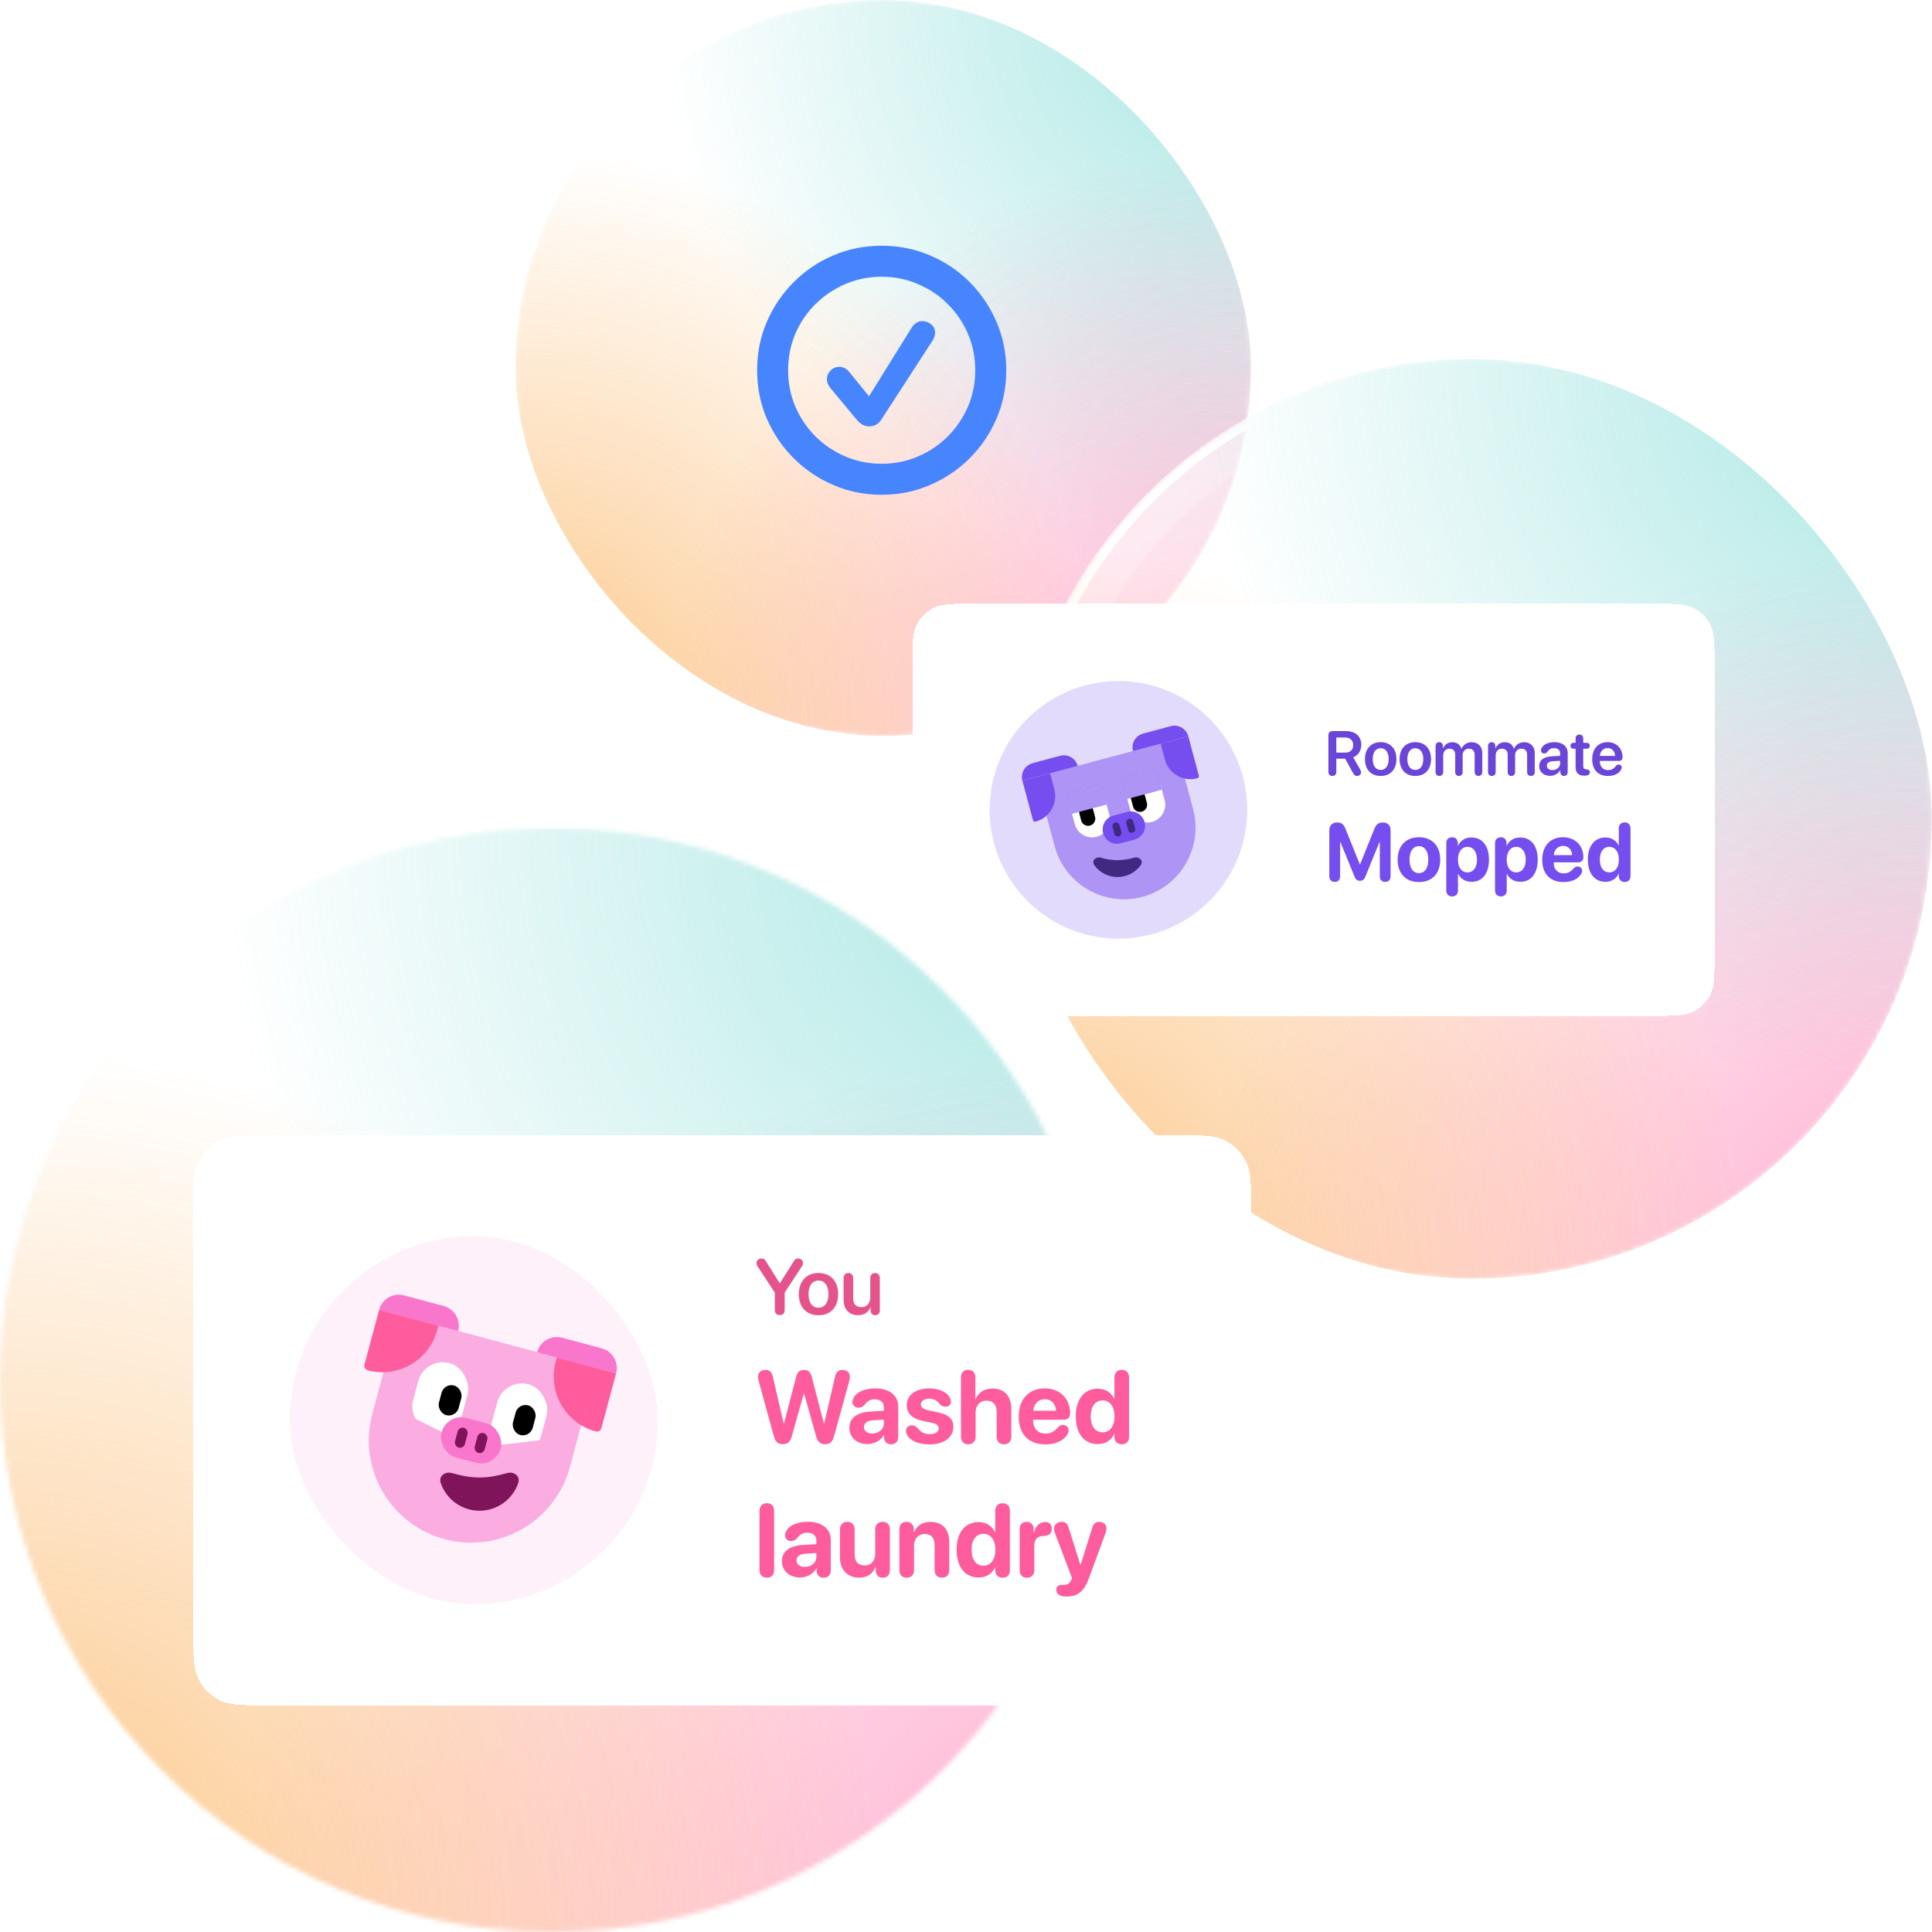 <svg width="420" height="420" viewBox="0 0 420 420" fill="none" xmlns="http://www.w3.org/2000/svg">
<g clip-path="url(#clip0_1040_7294)">
<g clip-path="url(#clip1_1040_7294)">
<mask id="mask0_1040_7294" style="mask-type:luminance" maskUnits="userSpaceOnUse" x="112" y="0" width="160" height="160">
<circle cx="192" cy="80" r="80" fill="url(#paint0_radial_1040_7294)"/>
</mask>
<g mask="url(#mask0_1040_7294)">
<g filter="url(#filter0_b_1040_7294)">
<circle cx="192" cy="80" r="80" fill="white" fill-opacity="0.2"/>
<circle cx="192" cy="80" r="75.487" stroke="white" stroke-opacity="0.2" stroke-width="9.026"/>
</g>
<g filter="url(#filter1_b_1040_7294)">
<circle cx="192" cy="80" r="78.872" stroke="white" stroke-width="2.256"/>
</g>
<rect x="-16" y="-128" width="256" height="256" fill="url(#paint1_radial_1040_7294)"/>
<rect x="144" y="-128" width="256" height="256" fill="url(#paint2_radial_1040_7294)"/>
<rect x="144" y="32" width="256" height="256" fill="url(#paint3_radial_1040_7294)"/>
<rect x="-16" y="32" width="256" height="256" fill="url(#paint4_radial_1040_7294)"/>
<g filter="url(#filter2_b_1040_7294)">
<circle cx="192" cy="80" r="80" fill="white" fill-opacity="0.01"/>
</g>
</g>
</g>
<g filter="url(#filter3_d_1040_7294)">
<path d="M191.659 107.562C187.933 107.562 184.43 106.853 181.149 105.434C177.885 104.033 175.013 102.093 172.535 99.615C170.057 97.137 168.109 94.266 166.691 91.002C165.289 87.721 164.589 84.217 164.589 80.492C164.589 76.749 165.289 73.246 166.691 69.981C168.109 66.7 170.057 63.821 172.535 61.343C175.013 58.847 177.885 56.908 181.149 55.523C184.43 54.122 187.933 53.421 191.659 53.421C195.402 53.421 198.905 54.122 202.169 55.523C205.45 56.908 208.33 58.847 210.808 61.343C213.286 63.821 215.226 66.7 216.627 69.981C218.046 73.246 218.755 76.749 218.755 80.492C218.755 84.217 218.046 87.721 216.627 91.002C215.226 94.266 213.286 97.137 210.808 99.615C208.33 102.093 205.45 104.033 202.169 105.434C198.905 106.853 195.402 107.562 191.659 107.562ZM191.659 100.82C194.479 100.82 197.111 100.29 199.554 99.231C202.015 98.188 204.177 96.736 206.04 94.873C207.903 92.993 209.364 90.831 210.424 88.387C211.483 85.926 212.013 83.294 212.013 80.492C212.013 77.672 211.483 75.031 210.424 72.571C209.364 70.11 207.903 67.956 206.04 66.111C204.177 64.248 202.015 62.795 199.554 61.753C197.111 60.693 194.479 60.163 191.659 60.163C188.856 60.163 186.224 60.693 183.763 61.753C181.32 62.795 179.158 64.248 177.278 66.111C175.415 67.956 173.954 70.11 172.894 72.571C171.852 75.031 171.331 77.672 171.331 80.492C171.331 83.294 171.852 85.926 172.894 88.387C173.954 90.831 175.415 92.993 177.278 94.873C179.158 96.736 181.32 98.188 183.763 99.231C186.224 100.29 188.856 100.82 191.659 100.82ZM188.967 92.694C188.437 92.694 187.95 92.574 187.506 92.335C187.079 92.079 186.669 91.728 186.276 91.284L180.559 84.414C180.029 83.764 179.764 83.106 179.764 82.44C179.764 81.705 180.029 81.073 180.559 80.543C181.089 80.013 181.721 79.748 182.456 79.748C182.9 79.748 183.293 79.842 183.635 80.03C183.994 80.201 184.336 80.492 184.661 80.902L188.916 86.157L198.119 71.34C198.751 70.315 199.546 69.802 200.503 69.802C201.221 69.802 201.862 70.041 202.426 70.52C202.989 70.981 203.271 71.588 203.271 72.34C203.271 72.647 203.212 72.964 203.092 73.288C202.972 73.613 202.81 73.929 202.605 74.237L191.582 91.233C190.95 92.207 190.078 92.694 188.967 92.694Z" fill="#4785FF"/>
</g>
<g clip-path="url(#clip2_1040_7294)">
<mask id="mask1_1040_7294" style="mask-type:luminance" maskUnits="userSpaceOnUse" x="220" y="78" width="200" height="200">
<circle cx="320" cy="178" r="100" fill="url(#paint5_radial_1040_7294)"/>
</mask>
<g mask="url(#mask1_1040_7294)">
<g filter="url(#filter4_b_1040_7294)">
<circle cx="320" cy="178" r="100" fill="white" fill-opacity="0.2"/>
<circle cx="320" cy="178" r="95.487" stroke="white" stroke-opacity="0.2" stroke-width="9.026"/>
</g>
<g filter="url(#filter5_b_1040_7294)">
<circle cx="320" cy="178" r="98.872" stroke="white" stroke-width="2.256"/>
</g>
<rect x="60" y="-82" width="320" height="320" fill="url(#paint6_radial_1040_7294)"/>
<rect x="260" y="-82" width="320" height="320" fill="url(#paint7_radial_1040_7294)"/>
<rect x="260" y="118" width="320" height="320" fill="url(#paint8_radial_1040_7294)"/>
<rect x="60" y="118" width="320" height="320" fill="url(#paint9_radial_1040_7294)"/>
<g filter="url(#filter6_b_1040_7294)">
<circle cx="320" cy="178" r="100" fill="white" fill-opacity="0.01"/>
</g>
</g>
</g>
<g filter="url(#filter7_d_1040_7294)">
<path d="M198.337 139.44C198.337 134.736 198.337 132.383 199.253 130.586C200.058 129.006 201.343 127.721 202.924 126.916C204.721 126 207.073 126 211.777 126H359.297C364.002 126 366.354 126 368.151 126.916C369.731 127.721 371.017 129.006 371.822 130.586C372.737 132.383 372.737 134.736 372.737 139.44V202.16C372.737 206.864 372.737 209.217 371.822 211.014C371.017 212.594 369.731 213.879 368.151 214.684C366.354 215.6 364.002 215.6 359.297 215.6H211.777C207.073 215.6 204.721 215.6 202.924 214.684C201.343 213.879 200.058 212.594 199.253 211.014C198.337 209.217 198.337 206.864 198.337 202.16V139.44Z" fill="white" shape-rendering="crispEdges"/>
<circle cx="243.137" cy="170.799" r="28" fill="#764DEF" fill-opacity="0.2"/>
<g clip-path="url(#clip3_1040_7294)">
<path d="M225.864 165.893C225.534 164.663 226.264 163.4 227.493 163.07L253.092 156.211C254.321 155.882 255.585 156.611 255.915 157.84L259.344 170.64C261.568 178.938 256.643 187.468 248.345 189.692C240.046 191.915 231.517 186.991 229.293 178.692L225.864 165.893Z" fill="#764DEF"/>
<path d="M225.864 165.893C225.534 164.663 226.264 163.4 227.493 163.07L253.092 156.211C254.321 155.882 255.585 156.611 255.915 157.84L259.344 170.64C261.568 178.938 256.643 187.468 248.345 189.692C240.046 191.915 231.517 186.991 229.293 178.692L225.864 165.893Z" fill="white" fill-opacity="0.4"/>
<path d="M232.841 170.897C232.285 168.822 233.516 166.69 235.59 166.134C237.665 165.578 239.797 166.809 240.353 168.884L241.158 171.889C241.714 173.964 240.483 176.096 238.409 176.652C236.334 177.208 234.202 175.977 233.646 173.902L232.841 170.897Z" fill="white"/>
<path d="M234.645 171.621C234.423 170.791 234.915 169.938 235.745 169.716C236.575 169.494 237.428 169.986 237.65 170.816L238.053 172.318C238.275 173.148 237.783 174.001 236.953 174.224C236.123 174.446 235.27 173.954 235.048 173.124L234.645 171.621Z" fill="black"/>
<path d="M244.861 167.676C244.305 165.602 245.536 163.469 247.611 162.913C249.685 162.357 251.818 163.589 252.374 165.663L253.179 168.668C253.735 170.743 252.503 172.875 250.429 173.431C248.354 173.987 246.222 172.756 245.666 170.681L244.861 167.676Z" fill="white"/>
<path d="M245.914 168.602C245.692 167.772 246.184 166.919 247.014 166.696C247.844 166.474 248.697 166.967 248.919 167.796L249.322 169.299C249.544 170.129 249.052 170.982 248.222 171.204C247.392 171.426 246.539 170.934 246.317 170.104L245.914 168.602Z" fill="black"/>
<path d="M239.81 175.874C239.366 174.214 240.351 172.508 242.01 172.063L245.015 171.258C246.675 170.813 248.381 171.798 248.826 173.458C249.27 175.118 248.285 176.824 246.626 177.268L243.621 178.074C241.961 178.518 240.255 177.533 239.81 175.874Z" fill="#764DEF"/>
<path d="M244.868 173.713C244.757 173.298 245.003 172.872 245.418 172.761C245.833 172.649 246.259 172.896 246.371 173.311L246.773 174.813C246.884 175.228 246.638 175.655 246.223 175.766C245.808 175.877 245.382 175.631 245.271 175.216L244.868 173.713Z" fill="#6A45D7"/>
<path d="M244.868 173.713C244.757 173.298 245.003 172.872 245.418 172.761C245.833 172.649 246.259 172.896 246.371 173.311L246.773 174.813C246.884 175.228 246.638 175.655 246.223 175.766C245.808 175.877 245.382 175.631 245.271 175.216L244.868 173.713Z" fill="black" fill-opacity="0.4"/>
<path d="M241.863 174.518C241.752 174.103 241.998 173.677 242.413 173.566C242.828 173.455 243.254 173.701 243.365 174.116L243.768 175.618C243.879 176.033 243.633 176.46 243.218 176.571C242.803 176.682 242.377 176.436 242.265 176.021L241.863 174.518Z" fill="#6A45D7"/>
<path d="M241.863 174.518C241.752 174.103 241.998 173.677 242.413 173.566C242.828 173.455 243.254 173.701 243.365 174.116L243.768 175.618C243.879 176.033 243.633 176.46 243.218 176.571C242.803 176.682 242.377 176.436 242.265 176.021L241.863 174.518Z" fill="black" fill-opacity="0.4"/>
<path d="M222.262 164.471C221.817 162.812 222.802 161.106 224.462 160.661L230.472 159.051C232.132 158.606 233.838 159.591 234.282 161.251L222.262 164.471Z" fill="#764DEF"/>
<path d="M246.303 158.03C245.858 156.37 246.843 154.664 248.502 154.22L254.513 152.609C256.172 152.165 257.878 153.149 258.323 154.809L246.303 158.03Z" fill="#764DEF"/>
<path d="M252.312 156.42L258.323 154.809L260.619 163.379C260.685 163.625 260.539 163.878 260.293 163.944C257.22 164.767 254.061 162.943 253.237 159.87L252.312 156.42Z" fill="#764DEF"/>
<path d="M222.261 164.471L228.272 162.861L229.196 166.311C230.02 169.385 228.196 172.544 225.122 173.367C224.876 173.433 224.624 173.287 224.558 173.041L222.261 164.471Z" fill="#764DEF"/>
<path d="M247.972 182.837C248.666 181.883 247.644 180.879 246.514 181.218C244.181 181.917 241.694 181.917 239.362 181.218C238.232 180.879 237.209 181.883 237.904 182.837C239.035 184.391 240.868 185.402 242.938 185.402C245.007 185.402 246.84 184.391 247.972 182.837Z" fill="#6A45D7"/>
<path d="M247.972 182.837C248.666 181.883 247.644 180.879 246.514 181.218C244.181 181.917 241.694 181.917 239.362 181.218C238.232 180.879 237.209 181.883 237.904 182.837C239.035 184.391 240.868 185.402 242.938 185.402C245.007 185.402 246.84 184.391 247.972 182.837Z" fill="black" fill-opacity="0.4"/>
<path d="M231.834 167.14L239.347 165.127L240.555 169.635L233.042 171.648L231.834 167.14Z" fill="#764DEF"/>
<path d="M231.834 167.14L239.347 165.127L240.555 169.635L233.042 171.648L231.834 167.14Z" fill="white" fill-opacity="0.4"/>
<path d="M243.854 163.92L251.367 161.907L252.575 166.414L245.062 168.427L243.854 163.92Z" fill="#764DEF"/>
<path d="M243.854 163.92L251.367 161.907L252.575 166.414L245.062 168.427L243.854 163.92Z" fill="white" fill-opacity="0.4"/>
</g>
<g style="mix-blend-mode:multiply">
<path d="M289.644 163.433C289.111 163.433 288.784 163.1 288.784 162.54V154.575C288.784 154.015 289.111 153.682 289.644 153.682H292.603C294.683 153.682 295.929 154.835 295.929 156.675C295.929 157.928 295.289 158.954 294.176 159.387L295.696 162.053C295.842 162.3 295.882 162.447 295.882 162.647C295.882 163.1 295.509 163.433 295.016 163.433C294.609 163.433 294.409 163.286 294.143 162.813L292.43 159.681H290.504V162.54C290.504 163.1 290.177 163.433 289.644 163.433ZM290.504 158.361H292.443C293.536 158.361 294.169 157.754 294.169 156.715C294.169 155.702 293.496 155.075 292.41 155.075H290.504V158.361ZM300.15 163.44C298.078 163.44 296.731 162.06 296.731 159.767C296.731 157.488 298.091 156.088 300.15 156.088C302.21 156.088 303.57 157.481 303.57 159.767C303.57 162.06 302.223 163.44 300.15 163.44ZM300.15 162.127C301.204 162.127 301.883 161.274 301.883 159.767C301.883 158.268 301.204 157.408 300.15 157.408C299.104 157.408 298.418 158.268 298.418 159.767C298.418 161.274 299.097 162.127 300.15 162.127ZM307.678 163.44C305.605 163.44 304.259 162.06 304.259 159.767C304.259 157.488 305.618 156.088 307.678 156.088C309.737 156.088 311.097 157.481 311.097 159.767C311.097 162.06 309.751 163.44 307.678 163.44ZM307.678 162.127C308.731 162.127 309.411 161.274 309.411 159.767C309.411 158.268 308.731 157.408 307.678 157.408C306.632 157.408 305.945 158.268 305.945 159.767C305.945 161.274 306.625 162.127 307.678 162.127ZM312.906 163.433C312.406 163.433 312.08 163.113 312.08 162.56V156.941C312.08 156.401 312.406 156.095 312.873 156.095C313.339 156.095 313.672 156.401 313.672 156.941V157.461H313.706C314.012 156.641 314.759 156.102 315.719 156.102C316.718 156.102 317.432 156.615 317.692 157.521H317.731C318.071 156.648 318.911 156.102 319.931 156.102C321.324 156.102 322.237 157.041 322.237 158.454V162.56C322.237 163.113 321.904 163.433 321.411 163.433C320.911 163.433 320.577 163.113 320.577 162.56V158.861C320.577 157.994 320.124 157.501 319.311 157.501C318.511 157.501 317.965 158.088 317.965 158.934V162.56C317.965 163.113 317.652 163.433 317.158 163.433C316.658 163.433 316.352 163.113 316.352 162.56V158.774C316.352 157.988 315.872 157.501 315.099 157.501C314.299 157.501 313.739 158.121 313.739 158.974V162.56C313.739 163.113 313.399 163.433 312.906 163.433ZM324.313 163.433C323.813 163.433 323.486 163.113 323.486 162.56V156.941C323.486 156.401 323.813 156.095 324.279 156.095C324.746 156.095 325.079 156.401 325.079 156.941V157.461H325.112C325.419 156.641 326.165 156.102 327.125 156.102C328.125 156.102 328.838 156.615 329.098 157.521H329.138C329.478 156.648 330.318 156.102 331.337 156.102C332.73 156.102 333.644 157.041 333.644 158.454V162.56C333.644 163.113 333.31 163.433 332.817 163.433C332.317 163.433 331.984 163.113 331.984 162.56V158.861C331.984 157.994 331.531 157.501 330.718 157.501C329.918 157.501 329.371 158.088 329.371 158.934V162.56C329.371 163.113 329.058 163.433 328.565 163.433C328.065 163.433 327.758 163.113 327.758 162.56V158.774C327.758 157.988 327.278 157.501 326.505 157.501C325.706 157.501 325.146 158.121 325.146 158.974V162.56C325.146 163.113 324.806 163.433 324.313 163.433ZM336.965 163.413C335.599 163.413 334.606 162.553 334.606 161.28C334.606 160.027 335.572 159.274 337.292 159.167L339.165 159.061V158.554C339.165 157.814 338.665 157.388 337.845 157.388C337.199 157.388 336.779 157.608 336.366 158.214C336.192 158.441 335.972 158.548 335.692 158.548C335.286 158.548 334.993 158.281 334.993 157.881C334.993 157.728 335.033 157.581 335.106 157.428C335.466 156.608 336.559 156.088 337.912 156.088C339.665 156.088 340.804 157.015 340.804 158.434V162.6C340.804 163.133 340.465 163.433 339.998 163.433C339.545 163.433 339.232 163.16 339.205 162.667V162.173H339.172C338.765 162.94 337.879 163.413 336.965 163.413ZM337.472 162.16C338.405 162.16 339.165 161.534 339.165 160.68V160.141L337.525 160.241C336.725 160.294 336.266 160.654 336.266 161.214C336.266 161.794 336.752 162.16 337.472 162.16ZM342.52 161.554V157.515H342.073C341.66 157.515 341.407 157.268 341.407 156.868C341.407 156.475 341.66 156.235 342.073 156.235H342.52V155.295C342.52 154.762 342.84 154.429 343.353 154.429C343.86 154.429 344.18 154.762 344.18 155.295V156.235H344.946C345.359 156.235 345.613 156.475 345.613 156.868C345.613 157.268 345.359 157.515 344.946 157.515H344.18V161.194C344.18 161.727 344.366 161.96 344.846 162L344.966 162.013C345.406 162.053 345.633 162.24 345.633 162.627C345.633 163.113 345.206 163.373 344.446 163.373H344.38C343.147 163.373 342.52 162.76 342.52 161.554ZM349.568 163.44C347.408 163.44 346.135 162.087 346.135 159.794C346.135 157.541 347.435 156.088 349.474 156.088C351.407 156.088 352.727 157.461 352.727 159.381C352.727 159.874 352.447 160.167 351.954 160.167H347.788V160.221C347.788 161.4 348.475 162.16 349.554 162.16C350.301 162.16 350.787 161.9 351.321 161.22C351.494 161.027 351.647 160.954 351.88 160.954C352.254 160.954 352.547 161.194 352.547 161.594C352.547 161.72 352.507 161.867 352.434 162.013C351.967 162.913 350.914 163.44 349.568 163.44ZM347.801 159.074H351.101C351.067 158.048 350.414 157.375 349.481 157.375C348.548 157.375 347.868 158.061 347.801 159.074Z" fill="#6A45D7"/>
</g>
<g style="mix-blend-mode:multiply">
<path d="M290.16 186.465C289.419 186.465 288.983 186.012 288.983 185.236V175.248C288.983 174.185 289.611 173.549 290.683 173.549C291.598 173.549 292.104 173.932 292.487 174.908L295.607 182.639H295.677L298.789 174.908C299.172 173.941 299.686 173.549 300.61 173.549C301.674 173.549 302.301 174.176 302.301 175.248V185.236C302.301 186.012 301.865 186.465 301.125 186.465C300.384 186.465 299.957 186.012 299.957 185.236V177.811H299.887L296.775 185.42C296.549 185.977 296.2 186.221 295.651 186.221C295.093 186.221 294.727 185.969 294.509 185.428L291.398 177.811H291.328V185.236C291.328 186.012 290.901 186.465 290.16 186.465ZM308.463 186.5C305.639 186.5 303.835 184.687 303.835 181.619C303.835 178.595 305.665 176.756 308.463 176.756C311.261 176.756 313.091 178.586 313.091 181.619C313.091 184.696 311.287 186.5 308.463 186.5ZM308.463 184.557C309.71 184.557 310.503 183.502 310.503 181.628C310.503 179.772 309.701 178.7 308.463 178.7C307.226 178.7 306.415 179.772 306.415 181.628C306.415 183.502 307.208 184.557 308.463 184.557ZM315.68 189.629C314.939 189.629 314.407 189.176 314.407 188.304V178.072C314.407 177.218 314.93 176.765 315.663 176.765C316.395 176.765 316.918 177.218 316.918 178.081V178.586H316.97C317.475 177.488 318.513 176.808 319.864 176.808C322.234 176.808 323.69 178.612 323.69 181.628C323.69 184.635 322.243 186.448 319.907 186.448C318.547 186.448 317.502 185.786 317.005 184.731H316.952V188.304C316.952 189.176 316.43 189.629 315.68 189.629ZM319.009 184.4C320.282 184.4 321.084 183.328 321.084 181.628C321.084 179.937 320.282 178.848 319.009 178.848C317.763 178.848 316.944 179.955 316.944 181.628C316.944 183.319 317.763 184.4 319.009 184.4ZM326.278 189.629C325.538 189.629 325.006 189.176 325.006 188.304V178.072C325.006 177.218 325.529 176.765 326.261 176.765C326.993 176.765 327.516 177.218 327.516 178.081V178.586H327.568C328.074 177.488 329.111 176.808 330.462 176.808C332.833 176.808 334.288 178.612 334.288 181.628C334.288 184.635 332.841 186.448 330.506 186.448C329.146 186.448 328.1 185.786 327.603 184.731H327.551V188.304C327.551 189.176 327.028 189.629 326.278 189.629ZM329.608 184.4C330.88 184.4 331.682 183.328 331.682 181.628C331.682 179.937 330.88 178.848 329.608 178.848C328.361 178.848 327.542 179.955 327.542 181.628C327.542 183.319 328.361 184.4 329.608 184.4ZM339.901 186.5C336.981 186.5 335.264 184.696 335.264 181.672C335.264 178.665 337.016 176.756 339.779 176.756C342.429 176.756 344.207 178.569 344.207 181.105C344.207 181.811 343.806 182.212 343.1 182.212H337.766V182.325C337.766 183.711 338.603 184.618 339.892 184.618C340.825 184.618 341.435 184.304 342.124 183.493C342.394 183.214 342.621 183.119 342.952 183.119C343.501 183.119 343.945 183.467 343.945 184.051C343.945 184.252 343.884 184.461 343.771 184.67C343.152 185.82 341.705 186.5 339.901 186.5ZM337.792 180.652H341.758C341.705 179.432 340.921 178.639 339.805 178.639C338.69 178.639 337.879 179.458 337.792 180.652ZM348.992 186.448C346.656 186.448 345.183 184.6 345.183 181.611C345.183 178.647 346.665 176.808 349.009 176.808C350.36 176.808 351.406 177.523 351.859 178.56H351.912V174.865C351.912 173.993 352.443 173.531 353.184 173.531C353.934 173.531 354.457 173.993 354.457 174.865V185.193C354.457 186.038 353.934 186.483 353.193 186.483C352.461 186.483 351.912 186.047 351.912 185.193V184.653H351.868C351.458 185.698 350.43 186.448 348.992 186.448ZM349.855 184.4C351.118 184.4 351.929 183.336 351.929 181.628C351.929 179.929 351.118 178.848 349.855 178.848C348.573 178.848 347.789 179.92 347.789 181.628C347.789 183.345 348.573 184.4 349.855 184.4Z" fill="#764DEF"/>
</g>
</g>
<g clip-path="url(#clip4_1040_7294)">
<mask id="mask2_1040_7294" style="mask-type:luminance" maskUnits="userSpaceOnUse" x="0" y="180" width="240" height="240">
<circle cx="120" cy="300" r="120" fill="url(#paint10_radial_1040_7294)"/>
</mask>
<g mask="url(#mask2_1040_7294)">
<g filter="url(#filter8_b_1040_7294)">
<circle cx="120" cy="300" r="120" fill="white" fill-opacity="0.2"/>
<circle cx="120" cy="300" r="116" stroke="white" stroke-opacity="0.2" stroke-width="8"/>
</g>
<g filter="url(#filter9_b_1040_7294)">
<circle cx="120" cy="300" r="119" stroke="white" stroke-width="2"/>
</g>
<rect x="-192" y="-12" width="384" height="384" fill="url(#paint11_radial_1040_7294)"/>
<rect x="48" y="-12" width="384" height="384" fill="url(#paint12_radial_1040_7294)"/>
<rect x="48" y="228" width="384" height="384" fill="url(#paint13_radial_1040_7294)"/>
<rect x="-192" y="228" width="384" height="384" fill="url(#paint14_radial_1040_7294)"/>
<g filter="url(#filter10_b_1040_7294)">
<circle cx="120" cy="300" r="120" fill="white" fill-opacity="0.01"/>
</g>
</g>
</g>
<g filter="url(#filter11_d_1040_7294)">
<path d="M42 258.3C42 252.419 42 249.479 43.144 247.233C44.151 245.257 45.757 243.651 47.733 242.644C49.979 241.5 52.919 241.5 58.8 241.5H255.2C261.081 241.5 264.021 241.5 266.267 242.644C268.243 243.651 269.849 245.257 270.856 247.233C272 249.479 272 252.419 272 258.3V348.7C272 354.581 272 357.521 270.856 359.767C269.849 361.743 268.243 363.349 266.267 364.356C264.021 365.5 261.081 365.5 255.2 365.5H58.8C52.919 365.5 49.979 365.5 47.733 364.356C45.757 363.349 44.151 361.743 43.144 359.767C42 357.521 42 354.581 42 348.7V258.3Z" fill="white" shape-rendering="crispEdges"/>
<rect x="63" y="263.5" width="80" height="80" rx="40" fill="#F976CD" fill-opacity="0.1"/>
<g clip-path="url(#clip5_1040_7294)">
<path d="M85.859 283.832C86.33 282.076 88.135 281.034 89.891 281.504L126.461 291.303C128.217 291.774 129.26 293.579 128.789 295.335L123.89 313.62C120.713 325.475 108.528 332.51 96.673 329.334C84.818 326.157 77.783 313.972 80.96 302.117L85.859 283.832Z" fill="#F976CD"/>
<path d="M85.859 283.832C86.33 282.076 88.135 281.034 89.891 281.504L126.461 291.303C128.217 291.774 129.26 293.579 128.789 295.335L123.89 313.62C120.713 325.475 108.528 332.51 96.673 329.334C84.818 326.157 77.783 313.972 80.96 302.117L85.859 283.832Z" fill="white" fill-opacity="0.4"/>
<rect x="92.355" y="289.642" width="11.111" height="15.556" rx="5.556" transform="rotate(15 92.355 289.642)" fill="white"/>
<rect x="96.571" y="295.373" width="4.444" height="6.667" rx="2.222" transform="rotate(15 96.571 295.373)" fill="black"/>
<rect x="109.527" y="294.243" width="11.111" height="15.556" rx="5.556" transform="rotate(15 109.527 294.243)" fill="white"/>
<rect x="112.67" y="299.686" width="4.444" height="6.667" rx="2.222" transform="rotate(15 112.67 299.686)" fill="black"/>
<path d="M105.501 309.268L117.384 307.851L116.234 312.144L105.501 309.268Z" fill="#F976CD"/>
<path d="M105.501 309.268L117.384 307.851L116.234 312.144L105.501 309.268Z" fill="white" fill-opacity="0.4"/>
<path d="M99.061 307.543L88.904 302.521L88.329 304.667L99.061 307.543Z" fill="#F976CD"/>
<path d="M99.061 307.543L88.904 302.521L88.329 304.667L99.061 307.543Z" fill="white" fill-opacity="0.4"/>
<rect x="97.135" y="301.851" width="13.333" height="8.889" rx="4.444" transform="rotate(15 97.135 301.851)" fill="#F976CD"/>
<rect x="104.073" y="306.011" width="2.222" height="4.444" rx="1.111" transform="rotate(15 104.073 306.011)" fill="#D32298"/>
<rect x="104.073" y="306.011" width="2.222" height="4.444" rx="1.111" transform="rotate(15 104.073 306.011)" fill="black" fill-opacity="0.4"/>
<rect x="99.779" y="304.861" width="2.222" height="4.444" rx="1.111" transform="rotate(15 99.779 304.861)" fill="#D32298"/>
<rect x="99.779" y="304.861" width="2.222" height="4.444" rx="1.111" transform="rotate(15 99.779 304.861)" fill="black" fill-opacity="0.4"/>
<path d="M116.763 288.705C117.398 286.334 119.835 284.927 122.206 285.562L130.792 287.863C133.163 288.498 134.57 290.935 133.935 293.306L116.763 288.705Z" fill="#F976CD"/>
<path d="M121.055 289.855L133.934 293.306L130.739 305.231C130.598 305.758 130.056 306.07 129.529 305.929C122.943 304.165 119.035 297.395 120.8 290.809L121.055 289.855Z" fill="#FF5C9D"/>
<path d="M82.418 279.502C83.054 277.131 85.491 275.724 87.862 276.359L96.448 278.66C98.819 279.295 100.226 281.732 99.591 284.103L82.418 279.502Z" fill="#F976CD"/>
<path d="M82.418 279.502L95.297 282.953L95.042 283.907C93.277 290.493 86.507 294.402 79.921 292.637C79.395 292.496 79.082 291.954 79.223 291.427L82.418 279.502Z" fill="#FF5C9D"/>
<path fill-rule="evenodd" clip-rule="evenodd" d="M104.237 323.163C108.169 323.163 111.504 320.611 112.677 317.073C113.131 315.7 111.767 314.614 110.365 314.964L108.549 315.418C105.718 316.126 102.756 316.126 99.925 315.418L98.109 314.964C96.707 314.614 95.343 315.7 95.798 317.073C96.971 320.611 100.306 323.163 104.237 323.163Z" fill="#D32298"/>
<path fill-rule="evenodd" clip-rule="evenodd" d="M104.237 323.163C108.169 323.163 111.504 320.611 112.677 317.073C113.131 315.7 111.767 314.614 110.365 314.964L108.549 315.418C105.718 316.126 102.756 316.126 99.925 315.418L98.109 314.964C96.707 314.614 95.343 315.7 95.798 317.073C96.971 320.611 100.306 323.163 104.237 323.163Z" fill="black" fill-opacity="0.4"/>
</g>
<g style="mix-blend-mode:multiply">
<path d="M169.507 280.642C168.84 280.642 168.441 280.233 168.441 279.525V275.759L164.683 270.036C164.533 269.794 164.467 269.561 164.467 269.319C164.467 268.753 164.925 268.336 165.533 268.336C165.983 268.336 166.241 268.495 166.516 268.961L169.499 273.71H169.549L172.54 268.961C172.806 268.511 173.073 268.336 173.498 268.336C174.098 268.336 174.556 268.753 174.556 269.311C174.556 269.561 174.489 269.786 174.331 270.036L170.582 275.759V279.525C170.582 280.233 170.182 280.642 169.507 280.642ZM177.933 280.675C175.342 280.675 173.659 278.95 173.659 276.084C173.659 273.235 175.359 271.486 177.933 271.486C180.508 271.486 182.207 273.227 182.207 276.084C182.207 278.95 180.524 280.675 177.933 280.675ZM177.933 279.034C179.25 279.034 180.099 277.967 180.099 276.084C180.099 274.21 179.25 273.135 177.933 273.135C176.625 273.135 175.767 274.21 175.767 276.084C175.767 277.967 176.617 279.034 177.933 279.034ZM186.526 280.658C184.61 280.658 183.394 279.417 183.394 277.376V272.585C183.394 271.894 183.818 271.494 184.427 271.494C185.035 271.494 185.468 271.894 185.468 272.594V276.959C185.468 278.226 186.085 278.909 187.251 278.909C188.451 278.909 189.192 278.059 189.192 276.776V272.585C189.192 271.894 189.625 271.494 190.234 271.494C190.833 271.494 191.267 271.894 191.267 272.594V279.617C191.267 280.283 190.867 280.667 190.275 280.667C189.675 280.667 189.267 280.283 189.267 279.617V278.967H189.225C188.759 280.042 187.867 280.658 186.526 280.658Z" fill="#E5538D"/>
</g>
<g style="mix-blend-mode:multiply">
<path d="M170.177 308.707C169.142 308.707 168.576 308.206 168.249 307.029L164.97 295.132C164.861 294.729 164.795 294.337 164.795 294.043C164.795 293.127 165.416 292.561 166.419 292.561C167.279 292.561 167.802 293.04 167.998 293.977L170.352 304.164H170.439L173.086 294.032C173.337 293.008 173.86 292.561 174.775 292.561C175.668 292.561 176.213 293.04 176.453 294.01L179.1 304.164H179.187L181.541 293.977C181.748 293.029 182.271 292.561 183.131 292.561C184.134 292.561 184.755 293.127 184.755 294.043C184.755 294.326 184.689 294.718 184.58 295.132L181.29 307.051C180.963 308.206 180.397 308.707 179.383 308.707C178.327 308.707 177.749 308.217 177.433 307.04L174.819 297.758H174.72L172.117 307.04C171.801 308.195 171.212 308.707 170.177 308.707ZM188.557 308.685C186.334 308.685 184.646 307.247 184.646 305.144C184.646 303.02 186.28 301.789 189.2 301.615L192.141 301.44V300.667C192.141 299.577 191.379 298.945 190.18 298.945C189.211 298.945 188.622 299.261 187.914 300.176C187.565 300.569 187.162 300.765 186.65 300.765C185.877 300.765 185.321 300.264 185.321 299.544C185.321 299.294 185.376 299.065 185.484 298.825C186.029 297.431 187.903 296.57 190.322 296.57C193.318 296.57 195.268 298.117 195.268 300.471V307.127C195.268 308.184 194.625 308.729 193.721 308.729C192.86 308.729 192.261 308.249 192.196 307.312V306.713H192.13C191.477 307.955 190.017 308.685 188.557 308.685ZM189.603 306.386C190.997 306.386 192.141 305.482 192.141 304.218V303.369L189.679 303.521C188.491 303.608 187.816 304.142 187.816 304.97C187.816 305.842 188.535 306.386 189.603 306.386ZM202.088 308.751C199.408 308.751 197.621 307.792 197.066 306.419C196.989 306.212 196.946 306.005 196.946 305.831C196.946 305.101 197.491 304.611 198.231 304.611C198.743 304.611 199.179 304.839 199.615 305.33C200.236 306.147 200.955 306.517 202.164 306.517C203.319 306.517 204.071 306.038 204.071 305.264C204.071 304.632 203.668 304.295 202.524 304.044L200.563 303.63C198.275 303.14 197.12 301.974 197.12 300.242C197.12 298.008 199.048 296.57 202.077 296.57C204.496 296.57 206.272 297.671 206.653 298.989C206.697 299.152 206.729 299.305 206.729 299.457C206.729 300.1 206.326 300.547 205.509 300.547C205.095 300.547 204.638 300.394 204.354 300.057C203.799 299.348 203.167 298.804 202.023 298.804C200.944 298.804 200.192 299.316 200.192 300.067C200.192 300.678 200.65 301.081 201.816 301.331L203.744 301.745C206.228 302.268 207.252 303.183 207.252 304.927C207.252 307.247 205.171 308.751 202.088 308.751ZM210.499 308.729C209.573 308.729 208.908 308.162 208.908 307.073V294.173C208.908 293.149 209.497 292.539 210.477 292.539C211.458 292.539 212.035 293.149 212.035 294.173V298.902H212.1C212.721 297.431 213.996 296.603 215.772 296.603C218.365 296.603 219.847 298.281 219.847 300.983V307.073C219.847 308.162 219.193 308.729 218.256 308.729C217.33 308.729 216.665 308.162 216.665 307.073V301.658C216.665 300.155 215.924 299.239 214.475 299.239C212.972 299.239 212.09 300.296 212.09 301.832V307.073C212.09 308.162 211.436 308.729 210.499 308.729ZM227.255 308.751C223.605 308.751 221.459 306.495 221.459 302.715C221.459 298.956 223.649 296.57 227.103 296.57C230.415 296.57 232.637 298.836 232.637 302.007C232.637 302.889 232.136 303.39 231.253 303.39H224.586V303.532C224.586 305.264 225.632 306.397 227.244 306.397C228.41 306.397 229.173 306.005 230.033 304.992C230.371 304.643 230.654 304.523 231.068 304.523C231.755 304.523 232.31 304.959 232.31 305.689C232.31 305.94 232.234 306.201 232.092 306.463C231.319 307.901 229.51 308.751 227.255 308.751ZM224.619 301.44H229.576C229.51 299.915 228.53 298.923 227.135 298.923C225.741 298.923 224.727 299.948 224.619 301.44ZM238.618 308.685C235.699 308.685 233.857 306.376 233.857 302.639C233.857 298.934 235.709 296.636 238.64 296.636C240.329 296.636 241.636 297.529 242.203 298.825H242.268V294.206C242.268 293.117 242.933 292.539 243.859 292.539C244.796 292.539 245.449 293.117 245.449 294.206V307.116C245.449 308.173 244.796 308.729 243.87 308.729C242.954 308.729 242.268 308.184 242.268 307.116V306.441H242.214C241.702 307.748 240.416 308.685 238.618 308.685ZM239.697 306.125C241.277 306.125 242.29 304.796 242.29 302.66C242.29 300.536 241.277 299.185 239.697 299.185C238.095 299.185 237.115 300.525 237.115 302.66C237.115 304.807 238.095 306.125 239.697 306.125ZM166.702 337.729C165.776 337.729 165.111 337.162 165.111 336.073V323.206C165.111 322.117 165.776 321.539 166.702 321.539C167.639 321.539 168.293 322.117 168.293 323.206V336.073C168.293 337.162 167.639 337.729 166.702 337.729ZM173.892 337.685C171.67 337.685 169.981 336.247 169.981 334.144C169.981 332.02 171.615 330.789 174.535 330.615L177.477 330.44V329.667C177.477 328.577 176.714 327.945 175.516 327.945C174.546 327.945 173.958 328.261 173.25 329.176C172.901 329.569 172.498 329.765 171.986 329.765C171.212 329.765 170.657 329.264 170.657 328.544C170.657 328.294 170.711 328.065 170.82 327.825C171.365 326.431 173.239 325.57 175.657 325.57C178.653 325.57 180.604 327.117 180.604 329.471V336.127C180.604 337.184 179.961 337.729 179.057 337.729C178.196 337.729 177.597 337.249 177.531 336.312V335.713H177.466C176.812 336.955 175.352 337.685 173.892 337.685ZM174.938 335.386C176.333 335.386 177.477 334.482 177.477 333.218V332.369L175.015 332.521C173.827 332.608 173.152 333.142 173.152 333.97C173.152 334.842 173.871 335.386 174.938 335.386ZM186.814 337.718C184.286 337.718 182.608 336.073 182.608 333.349V327.248C182.608 326.159 183.273 325.581 184.199 325.581C185.136 325.581 185.79 326.159 185.79 327.248V332.685C185.79 334.242 186.563 335.07 187.969 335.07C189.385 335.07 190.267 334.057 190.267 332.51V327.248C190.267 326.159 190.932 325.581 191.858 325.581C192.795 325.581 193.449 326.159 193.449 327.248V336.116C193.449 337.173 192.828 337.729 191.912 337.729C190.997 337.729 190.376 337.173 190.376 336.116V335.397H190.311C189.733 336.868 188.579 337.718 186.814 337.718ZM197.109 337.729C196.183 337.729 195.519 337.162 195.519 336.073V327.183C195.519 326.191 196.096 325.581 197.055 325.581C198.013 325.581 198.645 326.191 198.645 327.194V327.847H198.711C199.332 326.398 200.508 325.603 202.306 325.603C204.899 325.603 206.359 327.237 206.359 329.972V336.073C206.359 337.162 205.694 337.729 204.768 337.729C203.831 337.729 203.178 337.162 203.178 336.073V330.636C203.178 329.111 202.459 328.239 201.031 328.239C199.604 328.239 198.7 329.285 198.7 330.8V336.073C198.7 337.162 198.046 337.729 197.109 337.729ZM212.711 337.685C209.791 337.685 207.95 335.376 207.95 331.639C207.95 327.934 209.802 325.636 212.732 325.636C214.421 325.636 215.728 326.529 216.295 327.825H216.36V323.206C216.36 322.117 217.025 321.539 217.951 321.539C218.888 321.539 219.542 322.117 219.542 323.206V336.116C219.542 337.173 218.888 337.729 217.962 337.729C217.047 337.729 216.36 337.184 216.36 336.116V335.441H216.306C215.794 336.748 214.508 337.685 212.711 337.685ZM213.789 335.125C215.369 335.125 216.382 333.796 216.382 331.66C216.382 329.536 215.369 328.185 213.789 328.185C212.188 328.185 211.207 329.525 211.207 331.66C211.207 333.807 212.188 335.125 213.789 335.125ZM223.257 337.729C222.298 337.729 221.666 337.13 221.666 336.073V327.183C221.666 326.169 222.287 325.581 223.202 325.581C224.096 325.581 224.706 326.169 224.706 327.183V327.945H224.771C225.076 326.496 226.035 325.636 227.201 325.636C227.625 325.636 227.963 325.734 228.192 325.93C228.497 326.169 228.65 326.562 228.65 327.106C228.65 327.608 228.497 327.989 228.192 328.25C227.887 328.512 227.429 328.653 226.808 328.664C225.359 328.686 224.847 329.503 224.847 330.887V336.073C224.847 337.13 224.226 337.729 223.257 337.729ZM231.776 341.825C230.382 341.825 229.63 341.291 229.63 340.333C229.63 339.69 230.077 339.287 230.796 339.287C231.014 339.287 231.134 339.298 231.351 339.298C231.907 339.298 232.506 339.058 232.888 338.241L233.051 337.827L229.325 328C229.205 327.673 229.14 327.324 229.14 327.063C229.14 326.202 229.848 325.581 230.785 325.581C231.624 325.581 232.06 325.941 232.321 326.867L234.86 334.951H234.914L237.453 326.845C237.714 325.962 238.172 325.581 238.989 325.581C239.904 325.581 240.536 326.18 240.536 327.019C240.536 327.281 240.47 327.651 240.361 327.956L236.777 337.696C235.688 340.714 234.337 341.825 231.776 341.825Z" fill="#FF5C9D"/>
</g>
</g>
</g>
<defs>
<filter id="filter0_b_1040_7294" x="107.487" y="-4.513" width="169.026" height="169.026" filterUnits="userSpaceOnUse" color-interpolation-filters="sRGB">
<feFlood flood-opacity="0" result="BackgroundImageFix"/>
<feGaussianBlur in="BackgroundImageFix" stdDeviation="2.256"/>
<feComposite in2="SourceAlpha" operator="in" result="effect1_backgroundBlur_1040_7294"/>
<feBlend mode="normal" in="SourceGraphic" in2="effect1_backgroundBlur_1040_7294" result="shape"/>
</filter>
<filter id="filter1_b_1040_7294" x="107.487" y="-4.513" width="169.026" height="169.026" filterUnits="userSpaceOnUse" color-interpolation-filters="sRGB">
<feFlood flood-opacity="0" result="BackgroundImageFix"/>
<feGaussianBlur in="BackgroundImageFix" stdDeviation="2.256"/>
<feComposite in2="SourceAlpha" operator="in" result="effect1_backgroundBlur_1040_7294"/>
<feBlend mode="normal" in="SourceGraphic" in2="effect1_backgroundBlur_1040_7294" result="shape"/>
</filter>
<filter id="filter2_b_1040_7294" x="107.487" y="-4.513" width="169.026" height="169.026" filterUnits="userSpaceOnUse" color-interpolation-filters="sRGB">
<feFlood flood-opacity="0" result="BackgroundImageFix"/>
<feGaussianBlur in="BackgroundImageFix" stdDeviation="2.256"/>
<feComposite in2="SourceAlpha" operator="in" result="effect1_backgroundBlur_1040_7294"/>
<feBlend mode="normal" in="SourceGraphic" in2="effect1_backgroundBlur_1040_7294" result="shape"/>
</filter>
<filter id="filter3_d_1040_7294" x="143.589" y="32.421" width="96.166" height="96.141" filterUnits="userSpaceOnUse" color-interpolation-filters="sRGB">
<feFlood flood-opacity="0" result="BackgroundImageFix"/>
<feColorMatrix in="SourceAlpha" type="matrix" values="0 0 0 0 0 0 0 0 0 0 0 0 0 0 0 0 0 0 127 0" result="hardAlpha"/>
<feOffset/>
<feGaussianBlur stdDeviation="10.5"/>
<feComposite in2="hardAlpha" operator="out"/>
<feColorMatrix type="matrix" values="0 0 0 0 1 0 0 0 0 1 0 0 0 0 1 0 0 0 1 0"/>
<feBlend mode="normal" in2="BackgroundImageFix" result="effect1_dropShadow_1040_7294"/>
<feBlend mode="normal" in="SourceGraphic" in2="effect1_dropShadow_1040_7294" result="shape"/>
</filter>
<filter id="filter4_b_1040_7294" x="215.487" y="73.487" width="209.026" height="209.026" filterUnits="userSpaceOnUse" color-interpolation-filters="sRGB">
<feFlood flood-opacity="0" result="BackgroundImageFix"/>
<feGaussianBlur in="BackgroundImageFix" stdDeviation="2.256"/>
<feComposite in2="SourceAlpha" operator="in" result="effect1_backgroundBlur_1040_7294"/>
<feBlend mode="normal" in="SourceGraphic" in2="effect1_backgroundBlur_1040_7294" result="shape"/>
</filter>
<filter id="filter5_b_1040_7294" x="215.487" y="73.487" width="209.026" height="209.026" filterUnits="userSpaceOnUse" color-interpolation-filters="sRGB">
<feFlood flood-opacity="0" result="BackgroundImageFix"/>
<feGaussianBlur in="BackgroundImageFix" stdDeviation="2.256"/>
<feComposite in2="SourceAlpha" operator="in" result="effect1_backgroundBlur_1040_7294"/>
<feBlend mode="normal" in="SourceGraphic" in2="effect1_backgroundBlur_1040_7294" result="shape"/>
</filter>
<filter id="filter6_b_1040_7294" x="215.487" y="73.487" width="209.026" height="209.026" filterUnits="userSpaceOnUse" color-interpolation-filters="sRGB">
<feFlood flood-opacity="0" result="BackgroundImageFix"/>
<feGaussianBlur in="BackgroundImageFix" stdDeviation="2.256"/>
<feComposite in2="SourceAlpha" operator="in" result="effect1_backgroundBlur_1040_7294"/>
<feBlend mode="normal" in="SourceGraphic" in2="effect1_backgroundBlur_1040_7294" result="shape"/>
</filter>
<filter id="filter7_d_1040_7294" x="193.087" y="126" width="184.9" height="100.1" filterUnits="userSpaceOnUse" color-interpolation-filters="sRGB">
<feFlood flood-opacity="0" result="BackgroundImageFix"/>
<feColorMatrix in="SourceAlpha" type="matrix" values="0 0 0 0 0 0 0 0 0 0 0 0 0 0 0 0 0 0 127 0" result="hardAlpha"/>
<feOffset dy="5.25"/>
<feGaussianBlur stdDeviation="2.625"/>
<feComposite in2="hardAlpha" operator="out"/>
<feColorMatrix type="matrix" values="0 0 0 0 0 0 0 0 0 0 0 0 0 0 0 0 0 0 0.25 0"/>
<feBlend mode="normal" in2="BackgroundImageFix" result="effect1_dropShadow_1040_7294"/>
<feBlend mode="normal" in="SourceGraphic" in2="effect1_dropShadow_1040_7294" result="shape"/>
</filter>
<filter id="filter8_b_1040_7294" x="-4" y="176" width="248" height="248" filterUnits="userSpaceOnUse" color-interpolation-filters="sRGB">
<feFlood flood-opacity="0" result="BackgroundImageFix"/>
<feGaussianBlur in="BackgroundImageFix" stdDeviation="2"/>
<feComposite in2="SourceAlpha" operator="in" result="effect1_backgroundBlur_1040_7294"/>
<feBlend mode="normal" in="SourceGraphic" in2="effect1_backgroundBlur_1040_7294" result="shape"/>
</filter>
<filter id="filter9_b_1040_7294" x="-4" y="176" width="248" height="248" filterUnits="userSpaceOnUse" color-interpolation-filters="sRGB">
<feFlood flood-opacity="0" result="BackgroundImageFix"/>
<feGaussianBlur in="BackgroundImageFix" stdDeviation="2"/>
<feComposite in2="SourceAlpha" operator="in" result="effect1_backgroundBlur_1040_7294"/>
<feBlend mode="normal" in="SourceGraphic" in2="effect1_backgroundBlur_1040_7294" result="shape"/>
</filter>
<filter id="filter10_b_1040_7294" x="-4" y="176" width="248" height="248" filterUnits="userSpaceOnUse" color-interpolation-filters="sRGB">
<feFlood flood-opacity="0" result="BackgroundImageFix"/>
<feGaussianBlur in="BackgroundImageFix" stdDeviation="2"/>
<feComposite in2="SourceAlpha" operator="in" result="effect1_backgroundBlur_1040_7294"/>
<feBlend mode="normal" in="SourceGraphic" in2="effect1_backgroundBlur_1040_7294" result="shape"/>
</filter>
<filter id="filter11_d_1040_7294" x="36.75" y="241.5" width="240.5" height="134.5" filterUnits="userSpaceOnUse" color-interpolation-filters="sRGB">
<feFlood flood-opacity="0" result="BackgroundImageFix"/>
<feColorMatrix in="SourceAlpha" type="matrix" values="0 0 0 0 0 0 0 0 0 0 0 0 0 0 0 0 0 0 127 0" result="hardAlpha"/>
<feOffset dy="5.25"/>
<feGaussianBlur stdDeviation="2.625"/>
<feComposite in2="hardAlpha" operator="out"/>
<feColorMatrix type="matrix" values="0 0 0 0 0 0 0 0 0 0 0 0 0 0 0 0 0 0 0.25 0"/>
<feBlend mode="normal" in2="BackgroundImageFix" result="effect1_dropShadow_1040_7294"/>
<feBlend mode="normal" in="SourceGraphic" in2="effect1_dropShadow_1040_7294" result="shape"/>
</filter>
<radialGradient id="paint0_radial_1040_7294" cx="0" cy="0" r="1" gradientUnits="userSpaceOnUse" gradientTransform="translate(192 80) rotate(90) scale(80)">
<stop offset="0.4"/>
<stop offset="0.9" stop-color="white"/>
</radialGradient>
<radialGradient id="paint1_radial_1040_7294" cx="0" cy="0" r="1" gradientUnits="userSpaceOnUse" gradientTransform="translate(112) rotate(90) scale(128)">
<stop stop-color="white" stop-opacity="0.5"/>
<stop offset="1" stop-color="white" stop-opacity="0"/>
</radialGradient>
<radialGradient id="paint2_radial_1040_7294" cx="0" cy="0" r="1" gradientUnits="userSpaceOnUse" gradientTransform="translate(272) rotate(90) scale(128)">
<stop stop-color="#50CEC7" stop-opacity="0.5"/>
<stop offset="1" stop-color="#50CEC7" stop-opacity="0"/>
</radialGradient>
<radialGradient id="paint3_radial_1040_7294" cx="0" cy="0" r="1" gradientUnits="userSpaceOnUse" gradientTransform="translate(272 160) rotate(90) scale(128)">
<stop stop-color="#FF5C9D" stop-opacity="0.5"/>
<stop offset="1" stop-color="#FF5C9D" stop-opacity="0"/>
</radialGradient>
<radialGradient id="paint4_radial_1040_7294" cx="0" cy="0" r="1" gradientUnits="userSpaceOnUse" gradientTransform="translate(112 160) rotate(90) scale(128)">
<stop stop-color="#FA8D0F" stop-opacity="0.5"/>
<stop offset="1" stop-color="#FA8D0F" stop-opacity="0"/>
</radialGradient>
<radialGradient id="paint5_radial_1040_7294" cx="0" cy="0" r="1" gradientUnits="userSpaceOnUse" gradientTransform="translate(320 178) rotate(90) scale(100)">
<stop offset="0.4"/>
<stop offset="0.9" stop-color="white"/>
</radialGradient>
<radialGradient id="paint6_radial_1040_7294" cx="0" cy="0" r="1" gradientUnits="userSpaceOnUse" gradientTransform="translate(220 78) rotate(90) scale(160)">
<stop stop-color="white" stop-opacity="0.5"/>
<stop offset="1" stop-color="white" stop-opacity="0"/>
</radialGradient>
<radialGradient id="paint7_radial_1040_7294" cx="0" cy="0" r="1" gradientUnits="userSpaceOnUse" gradientTransform="translate(420 78) rotate(90) scale(160)">
<stop stop-color="#50CEC7" stop-opacity="0.5"/>
<stop offset="1" stop-color="#50CEC7" stop-opacity="0"/>
</radialGradient>
<radialGradient id="paint8_radial_1040_7294" cx="0" cy="0" r="1" gradientUnits="userSpaceOnUse" gradientTransform="translate(420 278) rotate(90) scale(160)">
<stop stop-color="#FF5C9D" stop-opacity="0.5"/>
<stop offset="1" stop-color="#FF5C9D" stop-opacity="0"/>
</radialGradient>
<radialGradient id="paint9_radial_1040_7294" cx="0" cy="0" r="1" gradientUnits="userSpaceOnUse" gradientTransform="translate(220 278) rotate(90) scale(160)">
<stop stop-color="#FA8D0F" stop-opacity="0.5"/>
<stop offset="1" stop-color="#FA8D0F" stop-opacity="0"/>
</radialGradient>
<radialGradient id="paint10_radial_1040_7294" cx="0" cy="0" r="1" gradientUnits="userSpaceOnUse" gradientTransform="translate(120 300) rotate(90) scale(120)">
<stop offset="0.4"/>
<stop offset="0.9" stop-color="white"/>
</radialGradient>
<radialGradient id="paint11_radial_1040_7294" cx="0" cy="0" r="1" gradientUnits="userSpaceOnUse" gradientTransform="translate(0 180) rotate(90) scale(192)">
<stop stop-color="white" stop-opacity="0.5"/>
<stop offset="1" stop-color="white" stop-opacity="0"/>
</radialGradient>
<radialGradient id="paint12_radial_1040_7294" cx="0" cy="0" r="1" gradientUnits="userSpaceOnUse" gradientTransform="translate(240 180) rotate(90) scale(192)">
<stop stop-color="#50CEC7" stop-opacity="0.5"/>
<stop offset="1" stop-color="#50CEC7" stop-opacity="0"/>
</radialGradient>
<radialGradient id="paint13_radial_1040_7294" cx="0" cy="0" r="1" gradientUnits="userSpaceOnUse" gradientTransform="translate(240 420) rotate(90) scale(192)">
<stop stop-color="#FF5C9D" stop-opacity="0.5"/>
<stop offset="1" stop-color="#FF5C9D" stop-opacity="0"/>
</radialGradient>
<radialGradient id="paint14_radial_1040_7294" cx="0" cy="0" r="1" gradientUnits="userSpaceOnUse" gradientTransform="translate(0 420) rotate(90) scale(192)">
<stop stop-color="#FA8D0F" stop-opacity="0.5"/>
<stop offset="1" stop-color="#FA8D0F" stop-opacity="0"/>
</radialGradient>
<clipPath id="clip0_1040_7294">
<rect width="420" height="420" fill="white"/>
</clipPath>
<clipPath id="clip1_1040_7294">
<rect x="112" width="160" height="160" rx="80" fill="white"/>
</clipPath>
<clipPath id="clip2_1040_7294">
<rect x="220" y="78" width="200" height="200" rx="100" fill="white"/>
</clipPath>
<clipPath id="clip3_1040_7294">
<rect width="37.333" height="34.222" fill="white" transform="translate(221.457 161.466) rotate(-15)"/>
</clipPath>
<clipPath id="clip4_1040_7294">
<rect y="180" width="240" height="240" rx="100" fill="white"/>
</clipPath>
<clipPath id="clip5_1040_7294">
<rect width="53.333" height="48.889" fill="white" transform="translate(83.569 275.209) rotate(15)"/>
</clipPath>
</defs>
</svg>
